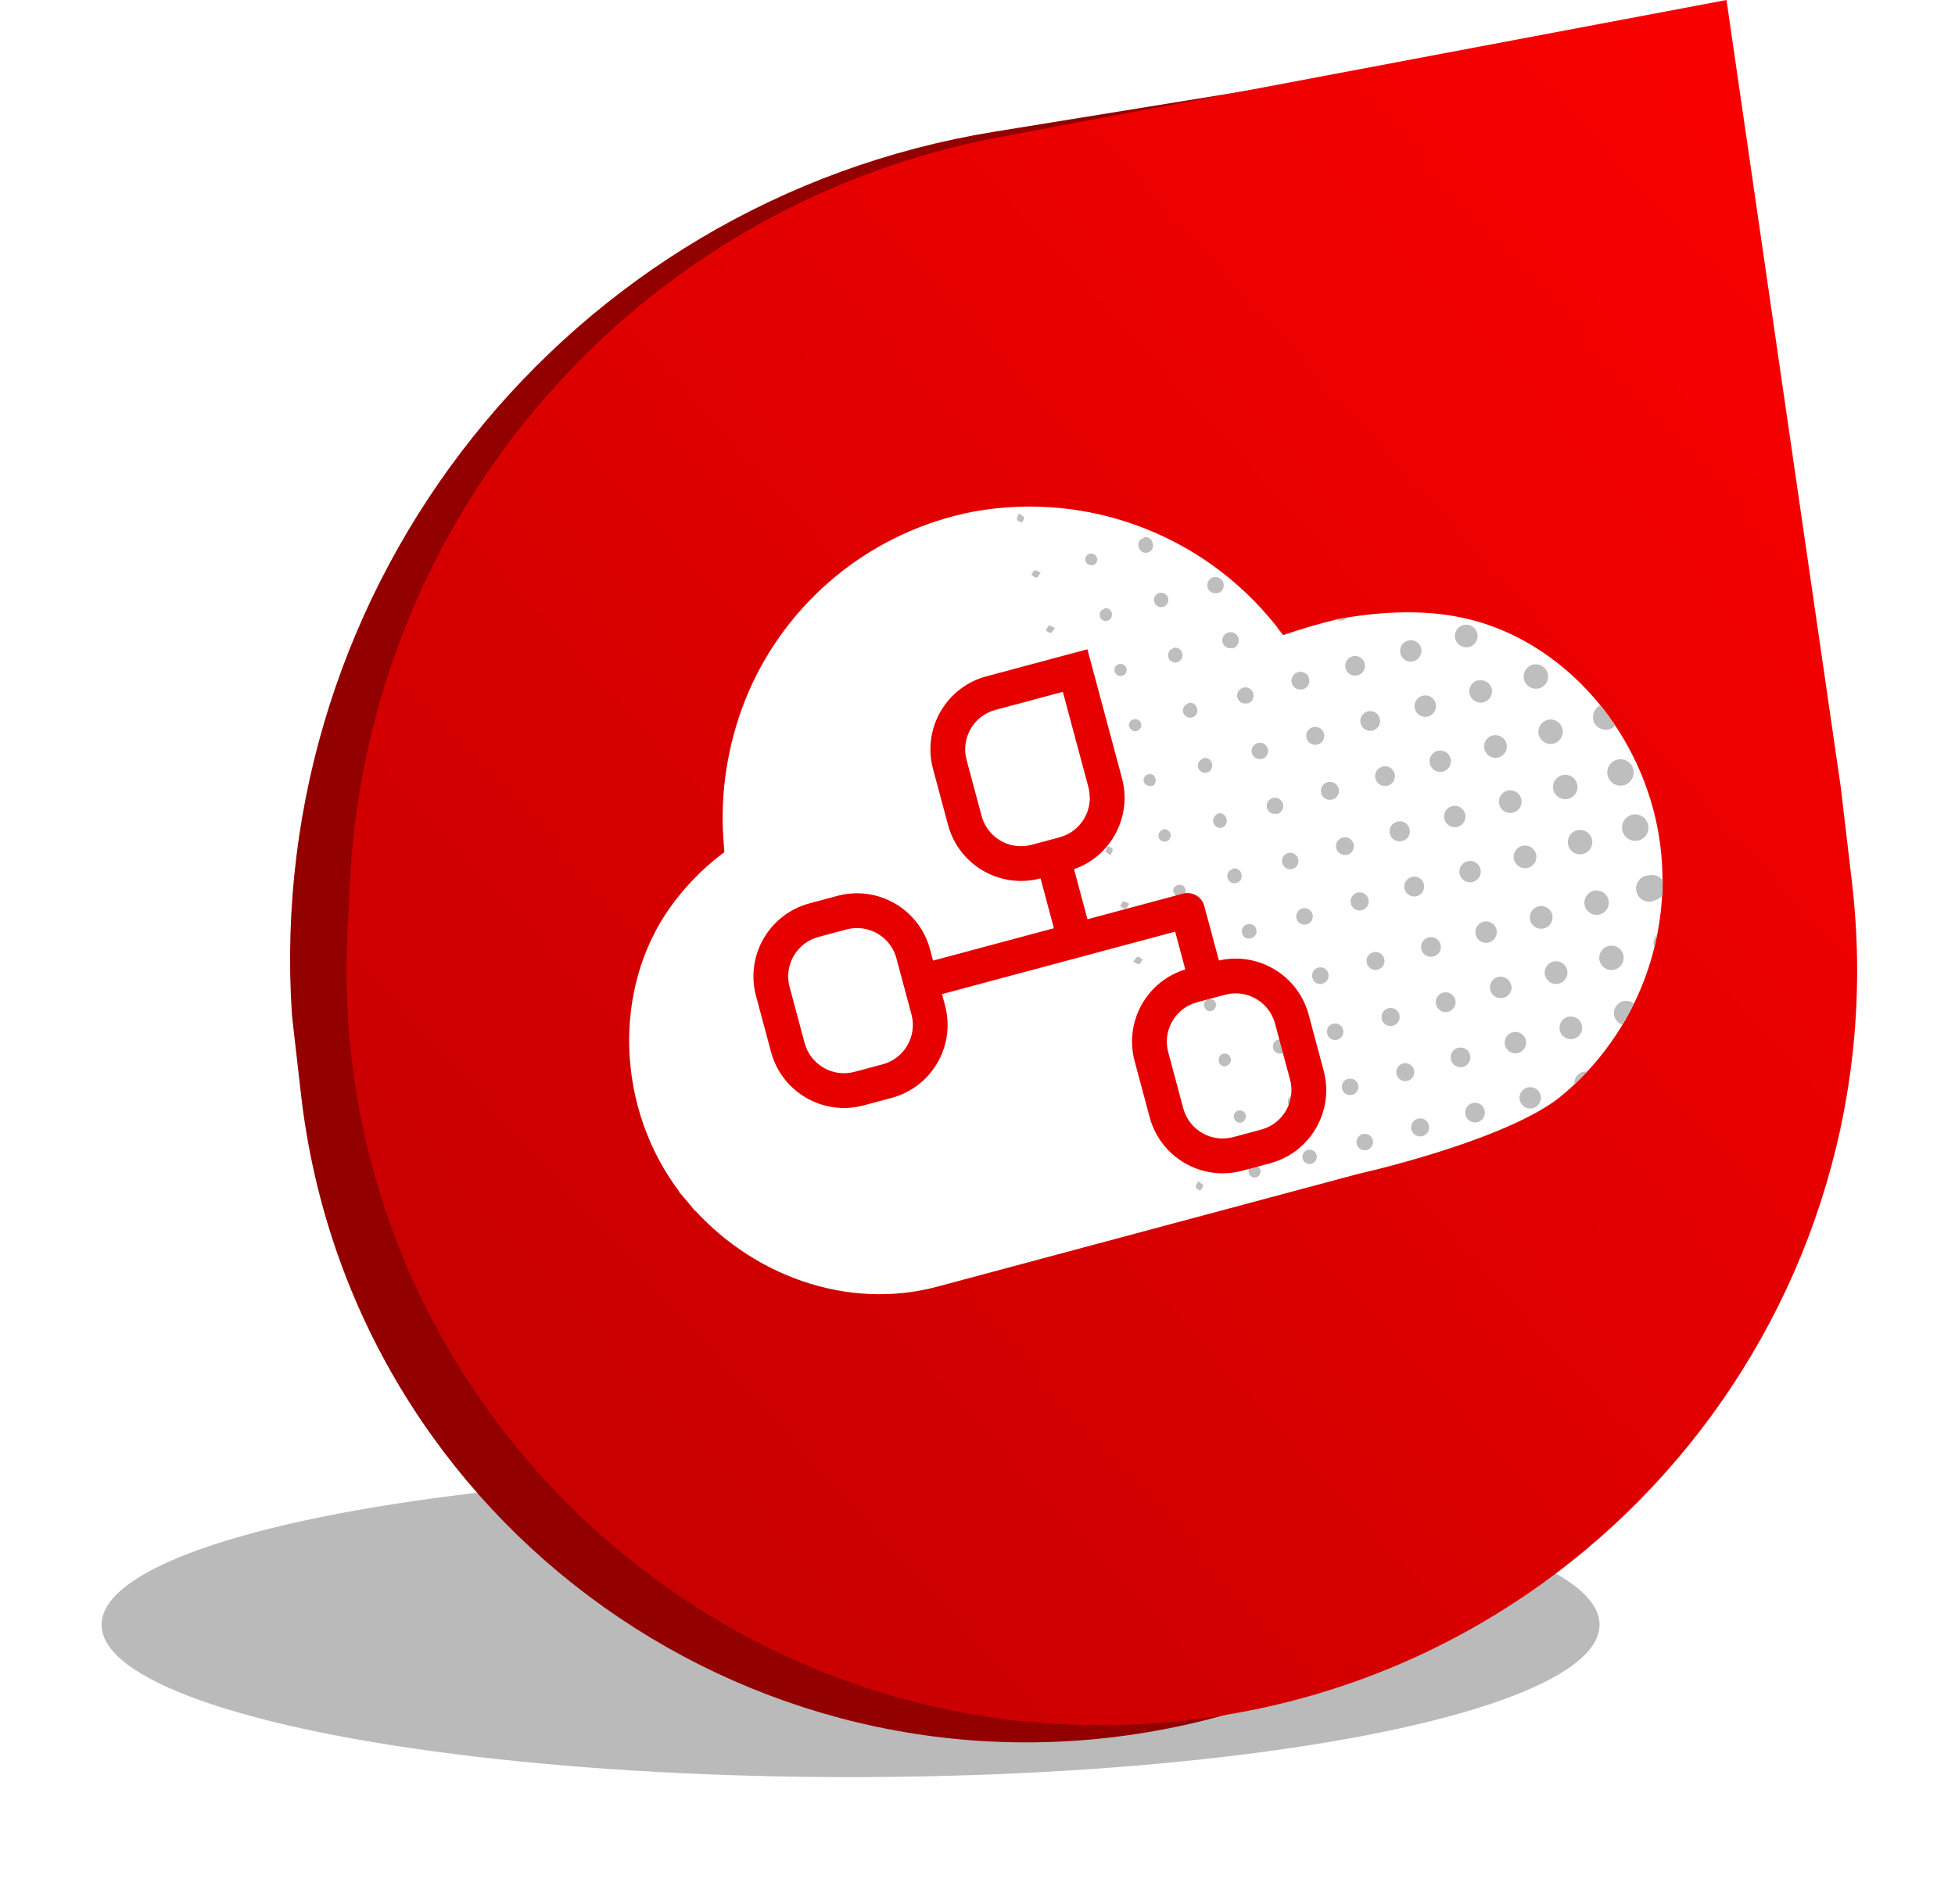<svg width="77" height="75" viewBox="0 0 77 75" fill="none" xmlns="http://www.w3.org/2000/svg">
<g filter="url(#filter0_f_1_71862)">
<ellipse cx="33.5" cy="64" rx="29.5" ry="6" fill="#A9A9A9" fill-opacity="0.8"/>
</g>
<path d="M13.345 42.934L12.994 39.865C11.931 23.645 23.369 9.269 39.419 6.666L57.841 3.677L68.478 31.816L67.657 42.022C66.701 53.92 58.123 63.816 46.48 66.451C30.637 70.036 15.19 59.073 13.345 42.934Z" stroke="#930000" stroke-width="3"/>
<path d="M13.782 34.771C14.496 20.243 25.077 8.099 39.37 5.402L68 0L72.5 31L72.939 34.729C74.891 51.327 62.791 66.275 46.151 67.823C28.126 69.5 12.796 54.824 13.685 36.743L13.782 34.771Z" fill="url(#paint0_linear_1_71862)"/>
<g clip-path="url(#clip0_1_71862)">
<path d="M52.793 24.878L52.793 24.878C52.086 25.048 51.389 25.253 50.703 25.491L50.354 25.612L50.136 25.314C47.449 21.646 42.906 19.832 38.432 20.644C34.767 21.352 31.661 23.772 30.076 27.152C29.32 28.79 28.94 30.578 28.962 32.382L28.962 32.386L28.962 32.386C28.963 32.634 28.997 33.118 29.028 33.527L29.049 33.802L28.828 33.967C27.968 34.604 27.227 35.386 26.634 36.276C24.569 39.437 24.89 43.951 27.433 46.988L52.793 24.878ZM52.793 24.878L52.806 24.875M52.793 24.878L52.806 24.875M52.806 24.875L52.841 24.866M52.806 24.875L52.841 24.866M52.841 24.866C54.959 24.497 56.646 24.541 58.141 24.986C61.513 26 64.226 29.213 64.846 33.007C65.44 36.699 64.032 40.43 61.147 42.809C60.465 43.358 59.352 43.883 58.133 44.342C56.926 44.796 55.663 45.167 54.717 45.42C54.365 45.514 54.057 45.59 53.812 45.649C53.74 45.667 53.671 45.683 53.607 45.698C53.465 45.732 53.349 45.76 53.278 45.779L36.775 50.201C33.494 51.08 29.82 49.837 27.433 46.988L52.841 24.866Z" fill="white" stroke="white"/>
<path d="M64.906 32.45C64.967 32.653 64.898 32.874 64.733 33.006C64.568 33.139 64.337 33.159 64.153 33.055C63.967 32.952 63.863 32.747 63.889 32.536C63.915 32.327 64.066 32.152 64.272 32.096C64.543 32.023 64.823 32.181 64.906 32.45ZM63.703 29.92C63.497 29.968 63.341 30.138 63.309 30.347C63.276 30.557 63.374 30.765 63.556 30.874C63.739 30.982 63.968 30.97 64.138 30.842C64.306 30.715 64.382 30.496 64.327 30.292C64.254 30.02 63.978 29.855 63.703 29.92ZM62.751 28.377C62.833 28.645 63.114 28.801 63.384 28.728C63.473 28.703 63.553 28.653 63.615 28.585C63.428 28.309 63.232 28.041 63.026 27.783C62.81 27.893 62.699 28.138 62.759 28.375L62.751 28.377ZM61.534 30.532C61.343 30.579 61.2 30.737 61.172 30.932C61.145 31.126 61.239 31.318 61.41 31.416C61.579 31.514 61.791 31.499 61.946 31.378C62.1 31.258 62.167 31.054 62.114 30.866C62.042 30.619 61.79 30.471 61.54 30.53L61.534 30.532ZM62.116 32.704C61.925 32.752 61.782 32.91 61.755 33.104C61.728 33.3 61.821 33.491 61.992 33.588C62.162 33.688 62.374 33.673 62.528 33.553C62.683 33.43 62.75 33.229 62.696 33.039C62.623 32.794 62.373 32.647 62.122 32.703L62.116 32.704ZM60.951 28.356C60.694 28.423 60.54 28.685 60.605 28.942C60.673 29.199 60.934 29.355 61.191 29.289C61.448 29.224 61.603 28.961 61.539 28.704C61.472 28.447 61.211 28.291 60.952 28.355L60.951 28.356ZM60.368 26.181C60.178 26.233 60.039 26.393 60.014 26.588C59.99 26.782 60.086 26.971 60.257 27.067C60.429 27.163 60.64 27.147 60.794 27.023C60.947 26.901 61.01 26.698 60.955 26.51C60.878 26.262 60.619 26.118 60.368 26.181ZM58.206 26.796C57.966 26.859 57.823 27.103 57.885 27.342C57.948 27.581 58.192 27.725 58.431 27.663C58.669 27.602 58.815 27.358 58.752 27.118C58.684 26.885 58.444 26.749 58.209 26.809L58.206 26.796ZM58.788 28.969C58.549 29.033 58.405 29.277 58.467 29.515C58.53 29.754 58.774 29.898 59.014 29.837C59.252 29.775 59.397 29.532 59.335 29.293C59.271 29.054 59.027 28.912 58.788 28.969ZM59.941 33.322C59.703 33.391 59.568 33.64 59.636 33.877C59.705 34.115 59.954 34.251 60.191 34.182C60.428 34.114 60.565 33.866 60.496 33.629C60.426 33.391 60.179 33.255 59.941 33.322ZM59.375 31.142C59.135 31.201 58.989 31.444 59.048 31.683C59.108 31.923 59.349 32.069 59.588 32.012C59.829 31.954 59.976 31.712 59.919 31.473C59.859 31.231 59.617 31.084 59.375 31.142ZM57.628 24.622C57.389 24.692 57.252 24.941 57.319 25.179C57.392 25.408 57.629 25.542 57.863 25.486C58.102 25.422 58.244 25.177 58.18 24.938C58.116 24.699 57.87 24.557 57.631 24.621L57.628 24.622ZM55.677 26.045C55.9 25.983 56.032 25.754 55.974 25.529C55.914 25.306 55.684 25.172 55.461 25.23C55.237 25.287 55.101 25.515 55.156 25.74C55.182 25.849 55.25 25.942 55.345 26.001C55.442 26.059 55.556 26.076 55.665 26.048L55.677 26.045ZM57.789 33.926C57.565 33.988 57.432 34.217 57.493 34.442C57.553 34.667 57.784 34.799 58.007 34.74C58.233 34.682 58.367 34.454 58.31 34.228C58.282 34.117 58.209 34.022 58.11 33.966C58.011 33.91 57.891 33.899 57.782 33.933L57.789 33.926ZM56.623 29.576C56.398 29.633 56.26 29.862 56.318 30.089C56.375 30.315 56.604 30.452 56.83 30.395C57.055 30.338 57.193 30.109 57.136 29.884C57.078 29.656 56.85 29.52 56.623 29.576ZM56.041 27.403C55.875 27.441 55.746 27.577 55.719 27.746C55.692 27.916 55.769 28.084 55.916 28.175C56.061 28.264 56.248 28.256 56.386 28.153C56.524 28.052 56.586 27.877 56.545 27.71C56.491 27.49 56.272 27.353 56.051 27.401L56.041 27.403ZM57.206 31.75C57.094 31.773 56.998 31.841 56.938 31.938C56.878 32.035 56.859 32.153 56.889 32.263C56.944 32.488 57.171 32.626 57.396 32.572C57.621 32.519 57.761 32.292 57.709 32.067C57.657 31.842 57.432 31.7 57.206 31.75ZM53.061 24.33L52.712 24.386L52.627 24.409C52.712 24.45 52.81 24.456 52.902 24.429C52.968 24.41 53.029 24.373 53.078 24.325L53.061 24.33ZM55.604 34.544C55.45 34.583 55.334 34.712 55.312 34.869C55.292 35.026 55.367 35.182 55.506 35.261C55.644 35.34 55.816 35.328 55.941 35.23C56.066 35.131 56.12 34.966 56.076 34.813C56.023 34.615 55.822 34.494 55.621 34.539L55.604 34.544ZM53.45 26.606C53.604 26.575 53.724 26.453 53.754 26.299C53.783 26.145 53.716 25.987 53.583 25.902C53.452 25.815 53.281 25.817 53.152 25.908C53.022 25.996 52.96 26.154 52.993 26.309C53.014 26.411 53.077 26.502 53.166 26.558C53.257 26.614 53.365 26.629 53.468 26.602L53.45 26.606ZM55.031 32.368C54.822 32.416 54.691 32.626 54.739 32.837C54.788 33.047 54.999 33.177 55.208 33.13C55.315 33.113 55.41 33.052 55.47 32.96C55.528 32.869 55.545 32.758 55.515 32.653C55.493 32.551 55.432 32.463 55.344 32.409C55.256 32.353 55.149 32.337 55.048 32.364L55.031 32.368ZM54.449 30.194C54.241 30.25 54.117 30.465 54.172 30.672C54.228 30.881 54.443 31.004 54.651 30.949C54.86 30.893 54.983 30.679 54.927 30.47C54.871 30.263 54.658 30.138 54.449 30.194ZM53.867 28.021C53.659 28.077 53.534 28.291 53.59 28.5C53.646 28.707 53.861 28.831 54.069 28.776C54.278 28.72 54.401 28.505 54.345 28.297C54.289 28.088 54.076 27.965 53.867 28.021ZM52.457 31.496C52.599 31.465 52.706 31.352 52.731 31.21C52.755 31.067 52.69 30.926 52.569 30.849C52.446 30.774 52.29 30.779 52.173 30.864C52.057 30.948 52.002 31.094 52.036 31.235C52.057 31.325 52.112 31.405 52.193 31.454C52.272 31.503 52.367 31.518 52.457 31.496ZM53.638 35.852C53.829 35.804 53.944 35.612 53.898 35.42C53.85 35.229 53.657 35.114 53.467 35.16C53.276 35.206 53.159 35.398 53.203 35.588C53.225 35.681 53.282 35.764 53.364 35.813C53.447 35.863 53.545 35.877 53.638 35.852ZM51.455 29.053C51.483 29.194 51.592 29.305 51.734 29.332C51.875 29.362 52.019 29.302 52.098 29.181C52.178 29.06 52.177 28.904 52.095 28.786C52.014 28.666 51.869 28.609 51.727 28.64C51.541 28.676 51.418 28.856 51.452 29.042L51.455 29.053ZM53.063 33.674C53.251 33.624 53.364 33.43 53.313 33.24C53.263 33.051 53.068 32.94 52.879 32.99C52.789 33.013 52.712 33.072 52.665 33.154C52.618 33.234 52.606 33.33 52.631 33.421C52.655 33.511 52.714 33.586 52.795 33.631C52.875 33.677 52.97 33.689 53.06 33.665L53.063 33.674ZM51.303 27.158C51.491 27.111 51.609 26.921 51.563 26.733C51.519 26.544 51.331 26.426 51.142 26.468C50.953 26.51 50.833 26.698 50.872 26.888C50.893 26.98 50.95 27.06 51.031 27.11C51.111 27.159 51.209 27.171 51.3 27.147L51.303 27.158ZM50.478 24.953C50.415 24.87 50.355 24.785 50.29 24.703C50.29 24.703 50.29 24.703 50.294 24.719C50.322 24.816 50.387 24.898 50.476 24.945L50.478 24.953ZM50.711 24.981C50.758 24.972 50.802 24.953 50.84 24.928L50.66 24.976C50.676 24.977 50.693 24.976 50.709 24.973L50.711 24.981ZM50.705 33.61C50.547 33.668 50.459 33.838 50.503 34C50.546 34.163 50.707 34.265 50.873 34.237C50.995 34.215 51.095 34.127 51.129 34.01C51.164 33.891 51.13 33.764 51.04 33.679C50.952 33.594 50.821 33.567 50.705 33.61ZM47.96 23.368C48.135 23.319 48.235 23.141 48.189 22.968C48.141 22.795 47.963 22.693 47.789 22.739C47.616 22.786 47.514 22.965 47.56 23.138C47.584 23.222 47.64 23.292 47.719 23.333C47.795 23.373 47.885 23.381 47.968 23.352L47.96 23.368ZM48.543 25.54C48.718 25.498 48.825 25.323 48.783 25.147C48.741 24.973 48.564 24.866 48.39 24.909C48.216 24.95 48.108 25.126 48.15 25.302C48.195 25.47 48.371 25.571 48.539 25.526L48.543 25.54ZM51.694 36.019C51.651 35.845 51.476 35.739 51.302 35.781C51.127 35.822 51.02 35.998 51.061 36.172C51.103 36.346 51.277 36.455 51.451 36.414C51.541 36.396 51.617 36.34 51.663 36.262C51.708 36.182 51.718 36.089 51.69 36.002L51.694 36.019ZM50.291 32.066C50.421 32.035 50.519 31.928 50.537 31.796C50.556 31.663 50.492 31.534 50.378 31.467C50.263 31.401 50.119 31.411 50.013 31.494C49.909 31.576 49.865 31.714 49.903 31.842C49.957 32.001 50.124 32.091 50.287 32.049L50.291 32.066ZM49.709 29.892C49.882 29.842 49.982 29.662 49.931 29.489C49.881 29.317 49.701 29.217 49.528 29.267C49.356 29.317 49.256 29.498 49.305 29.67C49.357 29.843 49.537 29.943 49.709 29.892ZM49.126 27.716C49.3 27.674 49.405 27.501 49.367 27.328C49.327 27.155 49.157 27.046 48.983 27.082C48.809 27.119 48.696 27.287 48.729 27.462C48.748 27.548 48.802 27.621 48.878 27.666C48.954 27.71 49.045 27.723 49.129 27.697L49.126 27.716ZM45.635 23.366C45.496 23.416 45.422 23.564 45.459 23.704C45.497 23.846 45.636 23.935 45.781 23.911C45.887 23.893 45.973 23.817 46.004 23.713C46.035 23.61 46.006 23.499 45.926 23.424C45.848 23.351 45.735 23.327 45.635 23.366ZM46.799 27.713C46.687 27.744 46.605 27.841 46.594 27.958C46.581 28.074 46.643 28.186 46.747 28.239C46.852 28.292 46.977 28.275 47.064 28.198C47.151 28.12 47.182 27.996 47.143 27.887C47.123 27.814 47.076 27.753 47.011 27.716C46.947 27.68 46.869 27.672 46.799 27.692L46.799 27.713ZM47.382 29.885C47.23 29.931 47.145 30.089 47.19 30.238C47.235 30.388 47.393 30.474 47.543 30.43C47.694 30.385 47.778 30.227 47.735 30.077C47.719 29.999 47.669 29.931 47.599 29.891C47.531 29.85 47.446 29.844 47.371 29.87L47.382 29.885ZM47.965 32.061C47.827 32.113 47.752 32.26 47.789 32.401C47.827 32.541 47.966 32.632 48.111 32.607C48.184 32.589 48.245 32.541 48.283 32.476C48.319 32.411 48.329 32.333 48.308 32.261C48.295 32.183 48.25 32.114 48.184 32.073C48.117 32.032 48.036 32.022 47.962 32.043L47.965 32.061ZM49.129 36.408C49.055 36.425 48.991 36.471 48.951 36.535C48.913 36.599 48.901 36.676 48.921 36.749C48.932 36.823 48.975 36.888 49.036 36.928C49.099 36.969 49.175 36.981 49.247 36.961C49.354 36.946 49.442 36.872 49.476 36.77C49.51 36.667 49.483 36.554 49.408 36.478C49.33 36.403 49.219 36.377 49.117 36.411L49.129 36.408ZM48.547 34.234C48.435 34.265 48.353 34.361 48.34 34.475C48.327 34.589 48.384 34.7 48.484 34.756C48.586 34.813 48.711 34.802 48.801 34.729C48.889 34.658 48.928 34.538 48.895 34.427C48.88 34.35 48.835 34.285 48.768 34.244C48.702 34.204 48.62 34.194 48.547 34.215L48.547 34.234ZM45.052 21.191C44.975 21.205 44.91 21.251 44.87 21.318C44.831 21.384 44.824 21.465 44.85 21.537C44.868 21.643 44.944 21.731 45.048 21.762C45.151 21.793 45.263 21.763 45.337 21.684C45.411 21.606 45.434 21.492 45.395 21.391C45.385 21.313 45.339 21.244 45.274 21.201C45.208 21.158 45.126 21.146 45.051 21.168L45.052 21.191ZM46.217 25.538C46.105 25.568 46.023 25.663 46.008 25.776C45.993 25.892 46.05 26.003 46.149 26.059C46.249 26.116 46.373 26.108 46.463 26.037C46.556 25.966 46.595 25.848 46.563 25.737C46.549 25.66 46.504 25.593 46.437 25.55C46.371 25.509 46.289 25.499 46.214 25.521L46.217 25.538ZM47.076 37.498C47.166 37.487 47.242 37.426 47.273 37.34C47.302 37.255 47.282 37.159 47.218 37.094C47.155 37.028 47.062 37.004 46.974 37.031C46.846 37.062 46.767 37.193 46.799 37.321C46.834 37.438 46.953 37.507 47.073 37.48L47.076 37.498ZM45.809 32.682C45.68 32.715 45.602 32.846 45.634 32.974C45.647 33.034 45.685 33.087 45.737 33.118C45.79 33.151 45.852 33.161 45.912 33.147C45.976 33.136 46.034 33.099 46.07 33.046C46.106 32.992 46.118 32.925 46.105 32.861C46.074 32.726 45.943 32.64 45.807 32.663L45.809 32.682ZM45.351 30.972C45.414 30.952 45.467 30.909 45.496 30.849C45.526 30.79 45.53 30.722 45.507 30.661C45.491 30.601 45.452 30.551 45.4 30.519C45.346 30.49 45.283 30.481 45.224 30.499C45.095 30.532 45.017 30.662 45.049 30.79C45.093 30.911 45.22 30.98 45.346 30.953L45.351 30.972ZM43.02 22.273C43.084 22.261 43.142 22.224 43.179 22.168C43.215 22.113 43.227 22.046 43.211 21.981C43.17 21.859 43.045 21.783 42.917 21.807C42.79 21.843 42.715 21.976 42.75 22.103C42.787 22.208 42.892 22.272 43.002 22.256L43.02 22.273ZM44.487 28.634C44.523 28.756 44.65 28.828 44.773 28.795C44.901 28.76 44.977 28.629 44.944 28.5C44.906 28.373 44.775 28.301 44.648 28.335C44.521 28.365 44.442 28.492 44.469 28.62L44.487 28.634ZM44.07 26.159C43.945 26.191 43.87 26.315 43.899 26.441C43.92 26.536 43.997 26.61 44.094 26.626C44.191 26.644 44.287 26.6 44.339 26.515C44.39 26.43 44.383 26.324 44.325 26.246C44.266 26.167 44.164 26.134 44.07 26.159ZM46.23 35.141C46.245 35.203 46.285 35.256 46.341 35.29C46.395 35.323 46.46 35.332 46.523 35.315C46.645 35.273 46.717 35.147 46.692 35.021C46.673 34.957 46.629 34.904 46.57 34.873C46.511 34.843 46.443 34.84 46.38 34.862C46.263 34.893 46.191 35.008 46.213 35.127L46.23 35.141ZM43.489 23.986C43.43 24 43.378 24.036 43.345 24.089C43.313 24.141 43.302 24.205 43.316 24.265C43.328 24.328 43.365 24.385 43.419 24.421C43.472 24.457 43.538 24.472 43.602 24.458C43.731 24.423 43.814 24.298 43.793 24.166C43.784 24.094 43.742 24.03 43.679 23.992C43.617 23.955 43.541 23.947 43.472 23.972L43.489 23.986ZM42.329 20.096L42.36 20.101L42.329 20.096ZM44.116 35.684C44.181 35.725 44.249 35.797 44.314 35.794C44.378 35.794 44.405 35.693 44.484 35.599C44.371 35.553 44.292 35.49 44.239 35.509C44.189 35.529 44.157 35.624 44.116 35.684ZM43.539 33.53C43.551 33.576 43.642 33.619 43.74 33.695C43.781 33.578 43.84 33.498 43.821 33.446C43.803 33.395 43.706 33.367 43.645 33.33C43.617 33.393 43.546 33.461 43.55 33.527L43.539 33.53ZM43.129 31.451C43.184 31.436 43.211 31.337 43.252 31.278C43.184 31.236 43.116 31.166 43.052 31.167C42.987 31.167 42.96 31.269 42.881 31.364C43.008 31.404 43.087 31.467 43.138 31.449L43.129 31.451ZM44.8 37.69C44.755 37.702 44.707 37.79 44.629 37.885C44.745 37.93 44.824 37.993 44.876 37.974C44.926 37.954 44.959 37.859 44.999 37.798C44.941 37.756 44.874 37.683 44.807 37.679L44.8 37.69ZM42.565 29.348C42.603 29.233 42.667 29.145 42.644 29.102C42.623 29.061 42.516 29.027 42.447 28.988C42.416 29.056 42.349 29.128 42.361 29.185C42.374 29.24 42.49 29.268 42.595 29.34L42.565 29.348ZM42.062 26.93C42.047 26.875 41.946 26.848 41.885 26.81C41.845 26.876 41.775 26.948 41.779 27.011C41.782 27.075 41.882 27.099 41.98 27.176C42.044 27.052 42.104 26.972 42.086 26.923L42.062 26.93ZM41.182 24.823C41.247 24.861 41.315 24.933 41.379 24.932C41.444 24.93 41.47 24.829 41.55 24.735C41.435 24.69 41.354 24.629 41.305 24.647C41.256 24.665 41.245 24.754 41.204 24.817L41.182 24.823ZM40.249 20.584C40.28 20.519 40.346 20.444 40.334 20.386C40.32 20.328 40.226 20.299 40.129 20.226C40.087 20.345 40.028 20.433 40.053 20.475C40.077 20.516 40.18 20.549 40.249 20.584ZM40.621 22.641C40.686 22.683 40.754 22.754 40.819 22.752C40.883 22.752 40.91 22.65 40.989 22.556C40.876 22.511 40.794 22.449 40.745 22.467C40.696 22.487 40.663 22.581 40.621 22.641ZM65.144 37.275C65.145 37.288 65.149 37.302 65.154 37.314C65.195 37.145 65.23 36.974 65.264 36.8C65.148 36.928 65.102 37.106 65.144 37.275ZM64.933 34.479C64.72 34.489 64.537 34.627 64.466 34.828C64.397 35.03 64.457 35.253 64.617 35.392C64.779 35.531 65.007 35.559 65.197 35.461C65.309 35.429 65.407 35.359 65.476 35.263C65.487 35.073 65.49 34.882 65.492 34.69C65.367 34.507 65.139 34.423 64.925 34.481L64.933 34.479ZM63.352 37.261C63.163 37.309 63.02 37.467 62.992 37.661C62.965 37.855 63.059 38.048 63.228 38.145C63.398 38.243 63.611 38.228 63.766 38.108C63.92 37.987 63.986 37.786 63.932 37.596C63.859 37.344 63.599 37.197 63.344 37.263L63.352 37.261ZM63.934 39.434C63.677 39.498 63.517 39.758 63.578 40.018C63.62 40.18 63.744 40.307 63.904 40.357C64.064 40.09 64.212 39.816 64.348 39.537C64.234 39.44 64.081 39.402 63.934 39.434ZM62.769 35.087C62.512 35.151 62.354 35.411 62.416 35.669C62.479 35.928 62.739 36.086 62.997 36.024C63.256 35.961 63.415 35.703 63.353 35.443C63.323 35.318 63.244 35.211 63.134 35.145C63.023 35.077 62.89 35.058 62.765 35.088L62.769 35.087ZM61.176 37.876C60.938 37.937 60.793 38.181 60.853 38.419C60.914 38.659 61.157 38.805 61.397 38.744C61.637 38.685 61.783 38.442 61.722 38.202C61.694 38.086 61.62 37.986 61.518 37.925C61.416 37.864 61.293 37.847 61.176 37.876ZM62.012 42.711C62.181 42.549 62.347 42.383 62.507 42.214C62.449 42.206 62.39 42.21 62.335 42.225C62.122 42.285 61.985 42.492 62.012 42.712L62.012 42.711ZM60.592 35.701C60.352 35.762 60.206 36.005 60.267 36.245C60.327 36.485 60.571 36.63 60.811 36.569C61.051 36.51 61.196 36.265 61.135 36.025C61.074 35.785 60.831 35.64 60.592 35.701ZM61.744 40.053C61.507 40.123 61.371 40.372 61.44 40.608C61.508 40.846 61.758 40.983 61.995 40.914C62.231 40.846 62.369 40.598 62.3 40.361C62.229 40.125 61.982 39.989 61.745 40.056L61.744 40.053ZM58.419 36.31C58.198 36.369 58.063 36.597 58.123 36.821C58.164 36.986 58.304 37.111 58.474 37.135C58.643 37.158 58.81 37.076 58.895 36.929C58.982 36.781 58.971 36.595 58.866 36.46C58.762 36.323 58.584 36.264 58.419 36.31ZM59.585 40.658C59.419 40.7 59.294 40.839 59.269 41.008C59.245 41.177 59.326 41.346 59.474 41.433C59.622 41.52 59.807 41.507 59.944 41.403C60.08 41.299 60.139 41.122 60.094 40.957C60.037 40.738 59.815 40.605 59.596 40.659L59.585 40.658ZM59.518 38.806C59.482 38.639 59.349 38.509 59.18 38.477C59.011 38.447 58.84 38.521 58.749 38.666C58.657 38.811 58.661 38.997 58.761 39.137C58.859 39.277 59.033 39.342 59.2 39.304C59.31 39.283 59.408 39.218 59.47 39.124C59.531 39.03 59.553 38.916 59.528 38.807L59.518 38.806ZM60.163 42.834C59.937 42.893 59.803 43.121 59.86 43.346C59.918 43.57 60.146 43.708 60.371 43.651C60.596 43.596 60.734 43.368 60.68 43.142C60.654 43.034 60.585 42.94 60.491 42.883C60.396 42.824 60.282 42.807 60.172 42.833L60.163 42.834ZM58.003 43.448C57.796 43.498 57.669 43.708 57.719 43.915C57.768 44.123 57.976 44.251 58.184 44.202C58.392 44.154 58.522 43.948 58.474 43.74C58.452 43.639 58.392 43.551 58.305 43.497C58.219 43.442 58.113 43.424 58.013 43.447L58.003 43.448ZM57.421 41.274C57.215 41.33 57.094 41.543 57.149 41.749C57.204 41.955 57.417 42.078 57.623 42.023C57.829 41.968 57.953 41.756 57.899 41.55C57.874 41.449 57.809 41.363 57.719 41.312C57.629 41.26 57.521 41.247 57.422 41.277L57.421 41.274ZM56.852 39.094C56.698 39.129 56.578 39.255 56.553 39.412C56.528 39.569 56.6 39.726 56.735 39.809C56.872 39.891 57.043 39.884 57.171 39.789C57.299 39.694 57.357 39.532 57.317 39.377C57.265 39.172 57.058 39.045 56.853 39.097L56.852 39.094ZM56.737 37.214C56.703 37.06 56.577 36.942 56.422 36.916C56.267 36.89 56.11 36.961 56.028 37.096C55.945 37.231 55.952 37.402 56.045 37.529C56.14 37.656 56.3 37.714 56.453 37.676C56.553 37.652 56.638 37.593 56.693 37.506C56.745 37.419 56.763 37.315 56.738 37.215L56.737 37.214ZM55.439 42.573C55.629 42.522 55.74 42.329 55.69 42.14C55.639 41.95 55.446 41.838 55.255 41.889C55.067 41.94 54.955 42.133 55.006 42.323C55.057 42.512 55.25 42.624 55.439 42.573ZM53.837 37.956C53.894 38.141 54.089 38.249 54.277 38.193C54.463 38.14 54.571 37.944 54.517 37.757C54.465 37.57 54.271 37.46 54.083 37.512C53.991 37.537 53.911 37.597 53.865 37.682C53.818 37.765 53.809 37.864 53.837 37.956ZM55.85 44.065C55.709 44.1 55.605 44.214 55.583 44.358C55.562 44.5 55.63 44.64 55.753 44.713C55.877 44.788 56.033 44.778 56.148 44.692C56.262 44.604 56.314 44.457 56.276 44.317C56.254 44.227 56.197 44.148 56.117 44.1C56.035 44.051 55.939 44.038 55.849 44.062L55.85 44.065ZM54.853 40.406C54.994 40.374 55.101 40.257 55.123 40.113C55.146 39.971 55.078 39.827 54.954 39.752C54.83 39.678 54.672 39.687 54.556 39.775C54.441 39.861 54.388 40.012 54.426 40.152C54.448 40.242 54.506 40.319 54.586 40.367C54.666 40.414 54.763 40.427 54.852 40.403L54.853 40.406ZM53.08 42.499C52.907 42.552 52.813 42.734 52.865 42.905C52.918 43.077 53.099 43.173 53.272 43.122C53.443 43.069 53.54 42.888 53.489 42.717C53.463 42.634 53.406 42.563 53.33 42.525C53.253 42.485 53.163 42.477 53.081 42.504L53.08 42.499ZM52.092 38.742C52.22 38.706 52.314 38.596 52.327 38.463C52.342 38.331 52.275 38.204 52.158 38.141C52.04 38.078 51.896 38.093 51.794 38.179C51.692 38.264 51.654 38.403 51.694 38.53C51.718 38.611 51.774 38.68 51.849 38.721C51.923 38.762 52.011 38.772 52.093 38.746L52.092 38.742ZM53.679 44.667C53.505 44.709 53.395 44.883 53.437 45.057C53.477 45.234 53.651 45.342 53.826 45.302C54.001 45.262 54.111 45.089 54.071 44.913C54.053 44.83 54.002 44.756 53.929 44.712C53.858 44.665 53.77 44.651 53.686 44.672L53.679 44.667ZM52.515 40.322C52.385 40.35 52.286 40.456 52.264 40.588C52.244 40.718 52.304 40.85 52.419 40.919C52.533 40.986 52.678 40.979 52.783 40.899C52.889 40.818 52.935 40.681 52.9 40.552C52.856 40.387 52.689 40.287 52.524 40.324L52.515 40.322ZM49.756 38.739C49.683 38.75 49.617 38.793 49.578 38.854C49.537 38.917 49.524 38.993 49.545 39.065C49.565 39.179 49.654 39.27 49.768 39.294C49.881 39.316 49.998 39.267 50.061 39.169C50.124 39.072 50.123 38.946 50.055 38.851C49.988 38.756 49.87 38.712 49.756 38.739ZM50.347 40.945C50.237 40.974 50.152 41.068 50.137 41.181C50.12 41.295 50.175 41.407 50.275 41.465C50.374 41.524 50.499 41.516 50.59 41.446C50.681 41.376 50.722 41.257 50.692 41.147C50.675 41.074 50.628 41.013 50.564 40.976C50.5 40.938 50.422 40.93 50.351 40.949L50.347 40.945ZM51.511 45.292C51.36 45.329 51.266 45.484 51.305 45.635C51.343 45.787 51.497 45.88 51.649 45.843C51.801 45.806 51.894 45.651 51.855 45.5C51.818 45.349 51.668 45.258 51.517 45.295L51.511 45.292ZM50.929 43.119C50.779 43.161 50.691 43.319 50.735 43.469C50.779 43.62 50.935 43.707 51.087 43.663C51.237 43.621 51.325 43.463 51.281 43.313C51.261 43.239 51.211 43.177 51.144 43.141C51.077 43.105 50.998 43.099 50.926 43.125L50.929 43.119ZM48.768 43.744C48.646 43.778 48.572 43.904 48.603 44.027C48.615 44.093 48.654 44.15 48.709 44.186C48.764 44.222 48.833 44.233 48.897 44.218C49.02 44.177 49.094 44.049 49.068 43.921C49.053 43.858 49.011 43.803 48.953 43.77C48.896 43.738 48.827 43.731 48.764 43.75L48.768 43.744ZM48.28 41.987C48.343 41.975 48.399 41.94 48.436 41.888C48.472 41.836 48.487 41.77 48.475 41.708C48.464 41.618 48.404 41.541 48.32 41.512C48.234 41.481 48.138 41.5 48.072 41.563C48.007 41.626 47.981 41.72 48.008 41.806C48.016 41.869 48.05 41.928 48.101 41.965C48.153 42.003 48.218 42.017 48.28 42.006L48.28 41.987ZM47.425 39.633C47.438 39.699 47.477 39.756 47.532 39.792C47.587 39.828 47.656 39.839 47.719 39.824C47.843 39.782 47.915 39.657 47.892 39.53C47.875 39.467 47.834 39.416 47.777 39.386C47.721 39.353 47.655 39.346 47.594 39.364C47.532 39.379 47.481 39.418 47.448 39.472C47.417 39.526 47.409 39.592 47.425 39.652L47.425 39.633ZM49.347 45.907C49.287 45.922 49.237 45.96 49.206 46.013C49.175 46.066 49.166 46.129 49.182 46.189C49.194 46.253 49.233 46.31 49.288 46.346C49.344 46.383 49.412 46.394 49.476 46.38C49.599 46.337 49.673 46.211 49.647 46.083C49.629 46.022 49.586 45.971 49.531 45.942C49.474 45.912 49.408 45.906 49.347 45.926L49.347 45.907ZM45.458 40.026C45.416 40.091 45.341 40.155 45.343 40.218C45.343 40.282 45.438 40.314 45.531 40.397C45.581 40.284 45.645 40.208 45.631 40.154C45.616 40.101 45.518 40.068 45.458 40.026ZM46.091 42.508C46.134 42.446 46.208 42.383 46.21 42.318C46.212 42.253 46.11 42.22 46.021 42.139C45.97 42.251 45.905 42.327 45.922 42.378C45.938 42.431 46.033 42.473 46.091 42.508ZM46.635 44.406C46.59 44.471 46.515 44.536 46.517 44.598C46.516 44.659 46.612 44.696 46.704 44.777C46.755 44.666 46.819 44.59 46.805 44.536C46.791 44.484 46.695 44.453 46.632 44.407L46.635 44.406ZM47.099 46.771C47.113 46.826 47.208 46.858 47.268 46.901C47.31 46.836 47.384 46.772 47.387 46.71C47.389 46.648 47.287 46.612 47.197 46.529C47.144 46.632 47.079 46.709 47.099 46.771Z" fill="#BEBEBE"/>
</g>
<path fill-rule="evenodd" clip-rule="evenodd" d="M40.983 34.6L40.98 34.6C39.394 35.021 37.766 34.081 37.34 32.496L36.747 30.284C36.323 28.698 37.263 27.068 38.848 26.641L42.829 25.574L44.192 30.66C44.595 32.173 43.757 33.727 42.303 34.237L42.831 36.209L46.593 35.2C46.959 35.102 47.334 35.32 47.432 35.685L48.008 37.834C49.566 37.48 51.126 38.42 51.542 39.963L52.134 42.175C52.557 43.762 51.616 45.392 50.031 45.819L48.924 46.115C47.338 46.538 45.708 45.597 45.282 44.011L44.689 41.799C44.274 40.254 45.155 38.657 46.684 38.185L46.285 36.697L37.102 39.158L37.221 39.603C37.645 41.19 36.704 42.819 35.119 43.245L34.012 43.542C32.426 43.966 30.796 43.025 30.369 41.439L29.776 39.227C29.353 37.641 30.294 36.011 31.88 35.584L32.986 35.287C34.573 34.864 36.203 35.805 36.629 37.391L36.748 37.838L41.509 36.563L40.983 34.6ZM38.069 29.93C37.84 29.074 38.347 28.195 39.202 27.964L41.861 27.251L42.87 31.014C43.098 31.87 42.59 32.75 41.734 32.981L40.627 33.278C39.771 33.506 38.891 32.997 38.662 32.142L38.069 29.93ZM35.899 39.958C36.128 40.813 35.62 41.694 34.764 41.923L33.658 42.219C32.802 42.449 31.922 41.94 31.691 41.085L31.099 38.873C30.87 38.016 31.379 37.137 32.234 36.906L33.341 36.61C34.196 36.382 35.077 36.889 35.306 37.745L35.899 39.958ZM50.811 42.528C51.04 43.385 50.531 44.264 49.676 44.494L48.569 44.791C47.714 45.019 46.833 44.512 46.604 43.655L46.012 41.445C45.782 40.588 46.291 39.709 47.146 39.479L48.253 39.182C49.108 38.954 49.989 39.461 50.219 40.318L50.811 42.528Z" fill="#E60000"/>
<defs>
<filter id="filter0_f_1_71862" x="0" y="54" width="67" height="20" filterUnits="userSpaceOnUse" color-interpolation-filters="sRGB">
<feFlood flood-opacity="0" result="BackgroundImageFix"/>
<feBlend mode="normal" in="SourceGraphic" in2="BackgroundImageFix" result="shape"/>
<feGaussianBlur stdDeviation="2" result="effect1_foregroundBlur_1_71862"/>
</filter>
<linearGradient id="paint0_linear_1_71862" x1="12" y1="71" x2="82.674" y2="6.796" gradientUnits="userSpaceOnUse">
<stop stop-color="#BD0000"/>
<stop offset="1" stop-color="#FF0000"/>
</linearGradient>
<clipPath id="clip0_1_71862">
<rect width="50" height="50" fill="white" transform="translate(15 21.941) rotate(-15)"/>
</clipPath>
</defs>
</svg>
